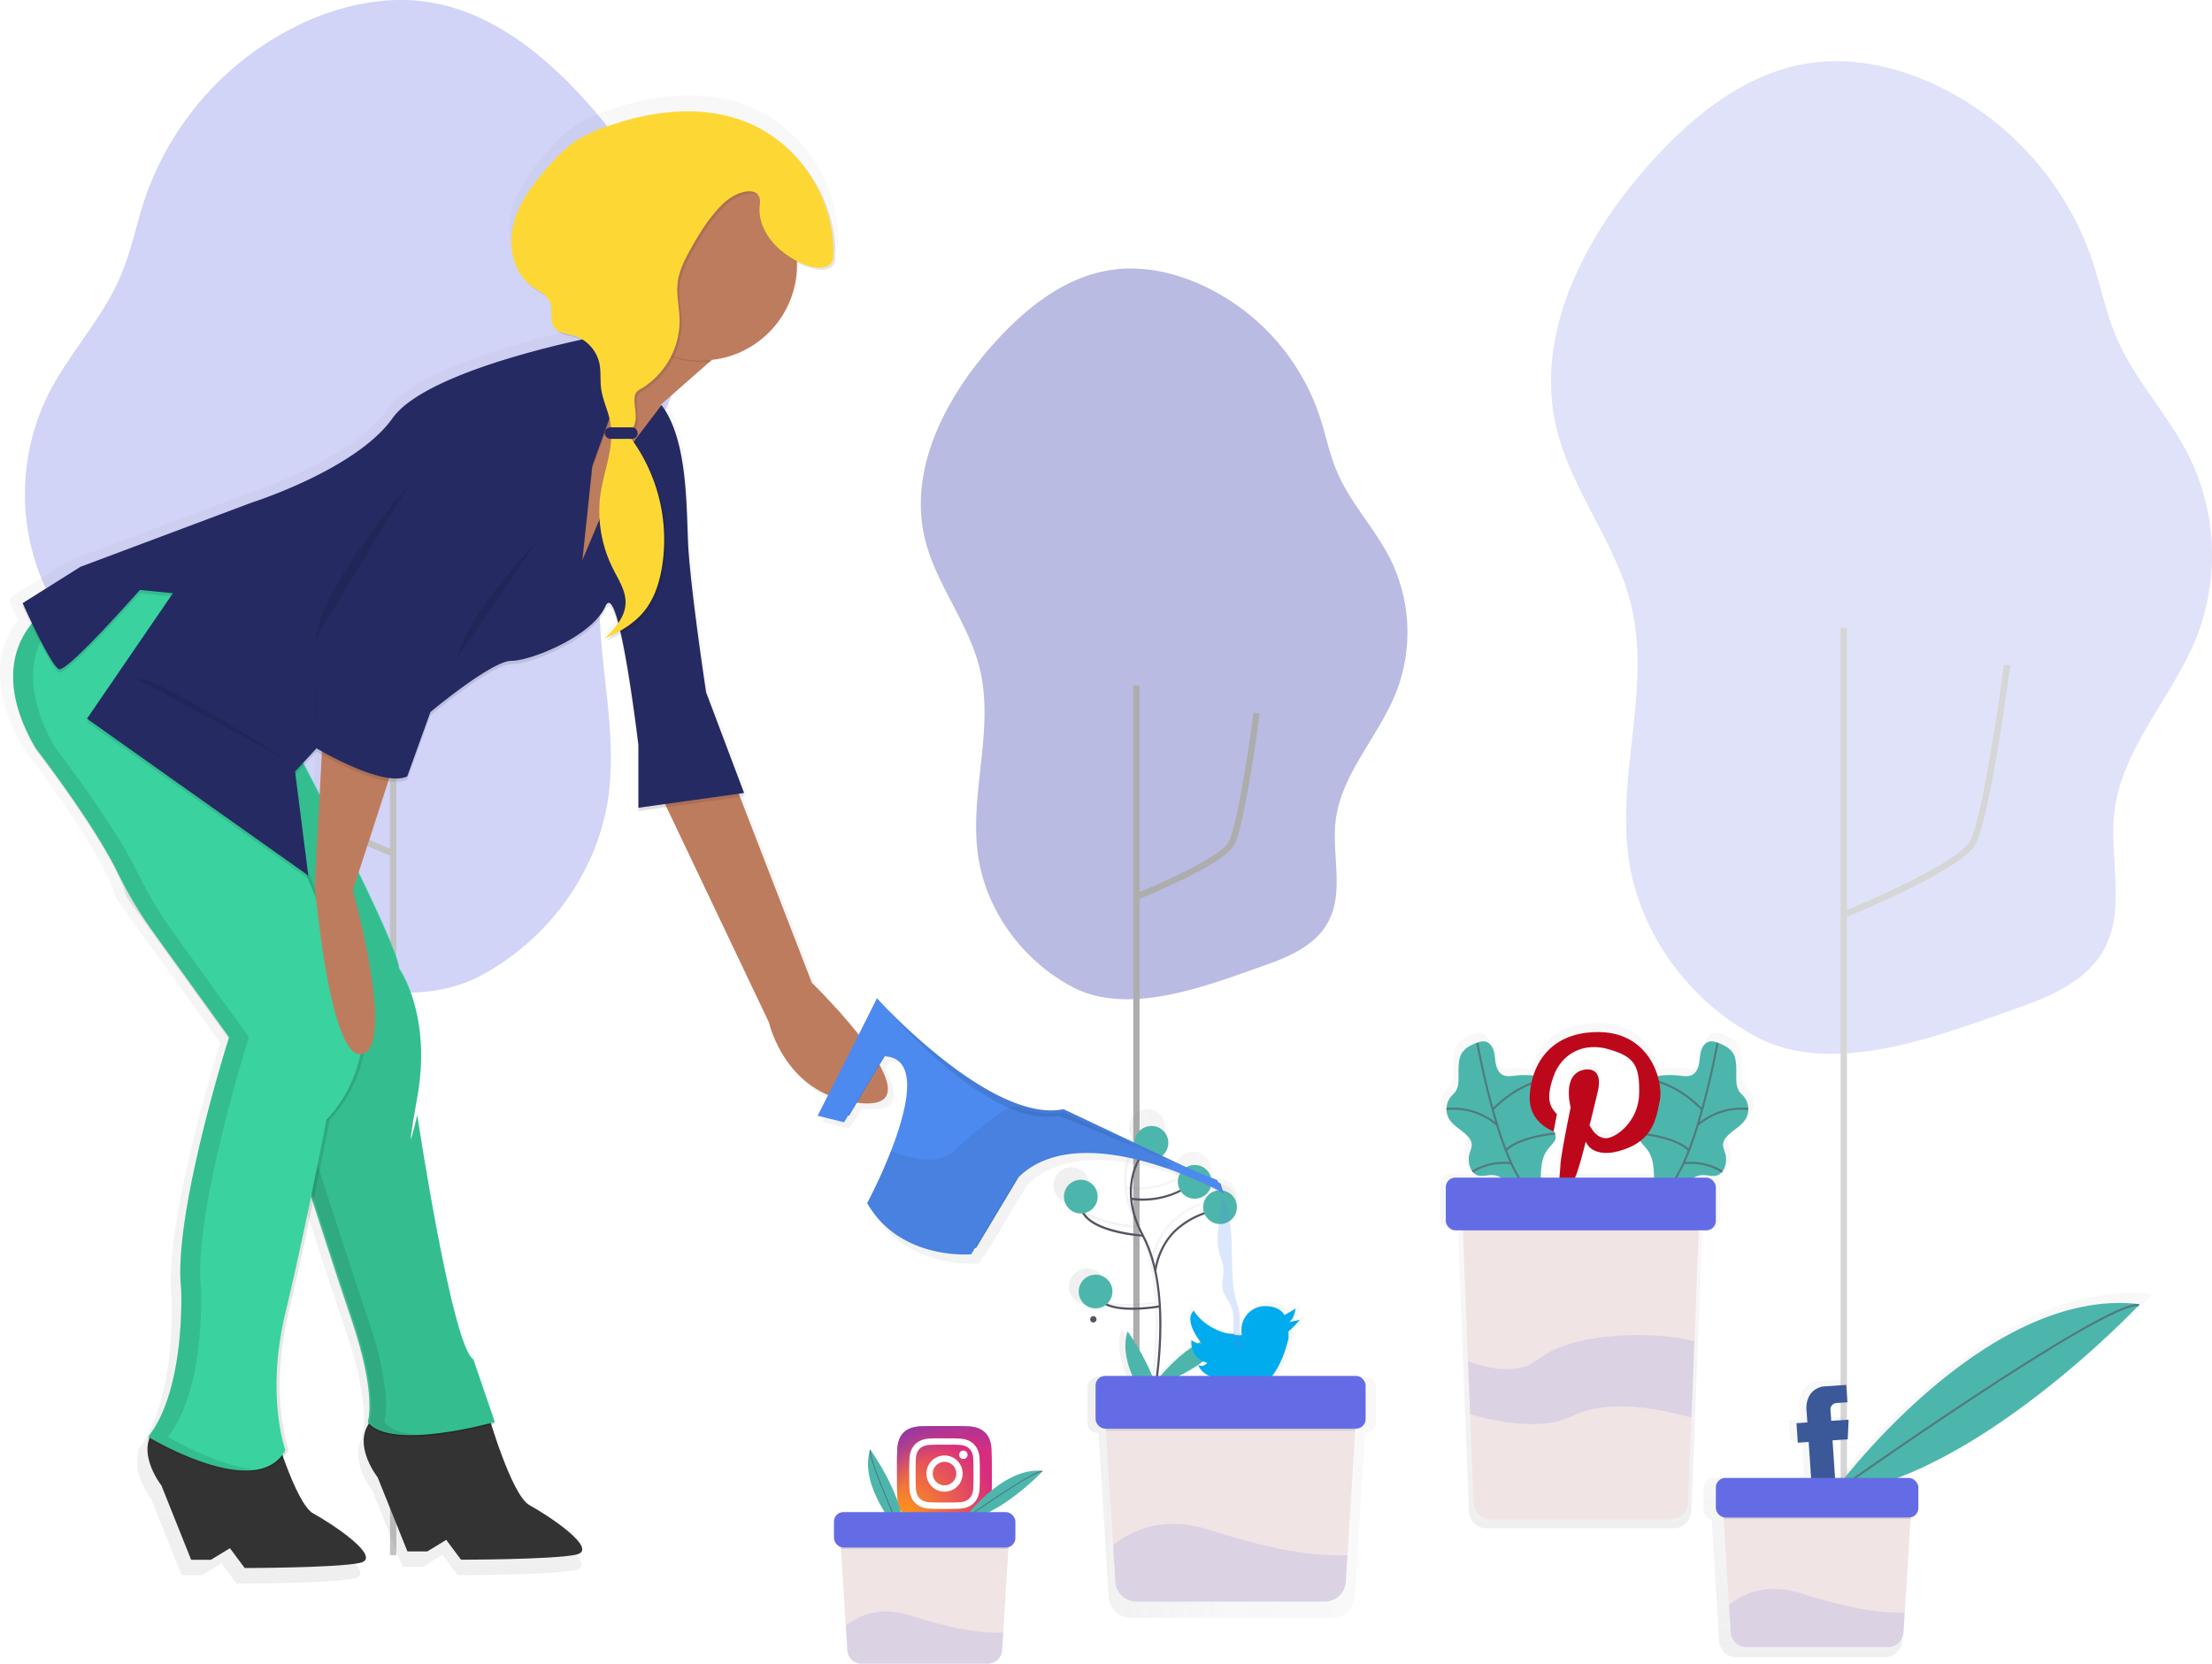 <svg data-name="Layer 1" xmlns="http://www.w3.org/2000/svg" xmlns:xlink="http://www.w3.org/1999/xlink" width="1048.46" height="788.72"><defs><linearGradient id="a" x1="832.74" y1="780.19" x2="832.74" y2="540.64" gradientUnits="userSpaceOnUse"><stop offset="0" stop-color="gray" stop-opacity=".25"/><stop offset=".54" stop-color="gray" stop-opacity=".12"/><stop offset="1" stop-color="gray" stop-opacity=".1"/></linearGradient><linearGradient id="d" x1="989.56" y1="841.29" x2="989.56" y2="668.58" xlink:href="#a"/><linearGradient id="e" x1="575.13" y1="702.17" x2="727.99" y2="702.17" xlink:href="#a"/><linearGradient id="f" x1="425.06" y1="806.54" x2="425.06" y2="100.92" gradientTransform="matrix(-1 0 0 1 794 0)" xlink:href="#a"/><radialGradient id="b" cx="503.78" cy="126.42" r="57.13" gradientTransform="matrix(1 0 0 -1 0 902.08)" gradientUnits="userSpaceOnUse"><stop offset=".09" stop-color="#fa8f21"/><stop offset=".78" stop-color="#d82d7e"/></radialGradient><radialGradient id="c" cx="532.04" cy="127.86" r="50.27" gradientTransform="matrix(1 0 0 -1 0 902.08)" gradientUnits="userSpaceOnUse"><stop offset=".64" stop-color="#8c3aaa" stop-opacity="0"/><stop offset="1" stop-color="#8c3aaa"/></radialGradient></defs><path d="M512.33 776.48a15.15 15.15 0 01-5.1-.94 9.09 9.09 0 01-5.21-5.21 15.15 15.15 0 01-.94-5.1c-.13-2.89-.16-3.76-.16-11.09s0-8.2.16-11.09A15.24 15.24 0 01502 738a8.56 8.56 0 012.05-3.16 8.47 8.47 0 013.16-2.05 15.15 15.15 0 015.1-.94c2.89-.13 3.76-.16 11.09-.16s8.2 0 11.09.16a15.24 15.24 0 015.1.94 9.09 9.09 0 015.21 5.21 15.15 15.15 0 01.94 5.1c.13 2.9.16 3.76.16 11.09s0 8.2-.16 11.09a15.22 15.22 0 01-.94 5.1 9.09 9.09 0 01-5.21 5.21 15.15 15.15 0 01-5.1.94c-2.89.13-3.76.16-11.09.16s-8.2 0-11.09-.16" transform="translate(-75.77 -55.64)" fill="url(#b)"/><path d="M512.33 776.48a15.15 15.15 0 01-5.1-.94 9.09 9.09 0 01-5.21-5.21 15.15 15.15 0 01-.94-5.1c-.13-2.89-.16-3.76-.16-11.09s0-8.2.16-11.09A15.24 15.24 0 01502 738a8.56 8.56 0 012.05-3.16 8.47 8.47 0 013.16-2.05 15.15 15.15 0 015.1-.94c2.89-.13 3.76-.16 11.09-.16s8.2 0 11.09.16a15.24 15.24 0 015.1.94 9.09 9.09 0 015.21 5.21 15.15 15.15 0 01.94 5.1c.13 2.9.16 3.76.16 11.09s0 8.2-.16 11.09a15.22 15.22 0 01-.94 5.1 9.09 9.09 0 01-5.21 5.21 15.15 15.15 0 01-5.1.94c-2.89.13-3.76.16-11.09.16s-8.2 0-11.09-.16" transform="translate(-75.77 -55.64)" fill="url(#c)"/><path d="M442.12 698.59a5.57 5.57 0 115.57 5.57 5.57 5.57 0 01-5.57-5.57m-3 0a8.58 8.58 0 108.58-8.58 8.58 8.58 0 00-8.58 8.58m15.5-8.92a2 2 0 102-2 2 2 0 00-2 2m-13.67 22.53a9.24 9.24 0 01-3.1-.58 5.54 5.54 0 01-3.17-3.17 9.23 9.23 0 01-.58-3.1c-.08-1.76-.1-2.29-.1-6.76s0-5 .1-6.76a9.3 9.3 0 01.58-3.1 5.53 5.53 0 013.17-3.17 9.23 9.23 0 013.1-.58c1.76-.08 2.29-.1 6.75-.1s5 0 6.76.1a9.3 9.3 0 013.1.58 5.53 5.53 0 013.17 3.17 9.23 9.23 0 01.58 3.1c.08 1.76.1 2.29.1 6.76s0 5-.1 6.76a9.27 9.27 0 01-.58 3.1 5.54 5.54 0 01-3.17 3.17 9.23 9.23 0 01-3.1.58c-1.76.08-2.29.1-6.76.1s-5 0-6.75-.1m-.14-30.22a12.26 12.26 0 00-4.06.78 8.55 8.55 0 00-4.89 4.89 12.26 12.26 0 00-.78 4.06c-.08 1.78-.1 2.35-.1 6.89s0 5.11.1 6.89a12.26 12.26 0 00.78 4.06 8.55 8.55 0 004.89 4.89 12.27 12.27 0 004.06.78c1.78.08 2.35.1 6.89.1s5.11 0 6.89-.1a12.26 12.26 0 004.06-.78 8.55 8.55 0 004.89-4.89 12.23 12.23 0 00.78-4.06c.08-1.78.1-2.35.1-6.89s0-5.11-.1-6.89a12.26 12.26 0 00-.78-4.06 8.55 8.55 0 00-4.89-4.89 12.24 12.24 0 00-4.06-.78c-1.78-.08-2.35-.1-6.89-.1s-5.11 0-6.89.1" fill="#fff"/><g opacity=".2"><path d="M771.75 405.43c-5-39.35 10.71-79.94 1.4-118.51-7.19-29.78-28.59-54.66-35.53-84.5-10.29-44.23 13.26-89.64 43.32-123.68 20.67-23.41 46.61-44.65 77.55-48.94 19.1-2.65 38.72 1.48 56.37 9.26a143 143 0 0176.88 84.45c4 12.09 6.43 24.74 11.43 36.46 8.62 20.2 24.47 36.5 34.31 56.14a106.53 106.53 0 013.58 86.14c-11.4 28.45-35.27 52.24-38.85 82.68-2.57 21.94 5.66 46-5 65.3-8.07 14.59-24.68 22-40.42 27.46-36.59 12.82-87.7 33.46-124.41 13.81-32.15-17.14-55.98-49.71-60.63-86.07z" fill="#646ce5"/><path d="M874.39 433.42s53.87-21.71 60.66-33.93 16.3-84.22 16.3-84.22M873.93 766.26V297.61" fill="none" stroke="#333" stroke-miterlimit="10" stroke-width="3"/></g><g opacity=".3"><path d="M288.54 376.43c5-39.35-10.71-79.94-1.4-118.51 7.19-29.78 28.59-54.66 35.53-84.5 10.29-44.23-13.26-89.64-43.32-123.68C258.68 26.36 232.74 5.09 201.81.8c-19.1-2.65-38.72 1.48-56.37 9.26a143 143 0 00-76.88 84.45c-4 12.09-6.43 24.74-11.43 36.46-8.62 20.2-24.47 36.5-34.31 56.14a106.53 106.53 0 00-3.59 86.14c11.4 28.45 35.27 52.24 38.85 82.68 2.57 21.94-5.66 46 5 65.3 8.07 14.59 24.68 22 40.42 27.46 36.59 12.82 87.7 33.46 124.41 13.81 32.14-17.14 55.98-49.71 60.63-86.07z" fill="#646ce5"/><path d="M185.9 404.42s-53.87-21.71-60.67-33.93-16.3-84.22-16.3-84.22M186.37 737.26V268.61" fill="none" stroke="#333" stroke-miterlimit="10" stroke-width="3"/></g><g opacity=".4"><path d="M463.43 404.36c-3.7-29 7.89-58.85 1-87.24-5.3-21.93-21-40.24-26.16-62.21-7.58-32.56 9.76-66 31.89-91 15.22-17.23 34.32-32.87 57.09-36 14.06-2 28.51 1.09 41.49 6.82a105.27 105.27 0 0156.6 62.17c3 8.9 4.73 18.21 8.42 26.84 6.35 14.87 18 26.87 25.25 41.33a78.42 78.42 0 012.63 63.41c-8.39 20.94-26 38.46-28.6 60.87-1.81 16.08 4.19 33.78-3.67 48.01-5.94 10.74-18.17 16.16-29.75 20.22-26.94 9.44-64.56 24.63-91.59 10.16-23.63-12.65-41.18-36.6-44.6-63.38z" fill="#646ce5"/><path d="M463.43 404.36c-3.7-29 7.89-58.85 1-87.24-5.3-21.93-21-40.24-26.16-62.21-7.58-32.56 9.76-66 31.89-91 15.22-17.23 34.32-32.87 57.09-36 14.06-2 28.51 1.09 41.49 6.82a105.27 105.27 0 0156.6 62.17c3 8.9 4.73 18.21 8.42 26.84 6.35 14.87 18 26.87 25.25 41.33a78.42 78.42 0 012.63 63.41c-8.39 20.94-26 38.46-28.6 60.87-1.81 16.08 4.19 33.78-3.67 48.01-5.94 10.74-18.17 16.16-29.75 20.22-26.94 9.44-64.56 24.63-91.59 10.16-23.63-12.65-41.18-36.6-44.6-63.38z" opacity=".2"/><path d="M538.99 424.98s39.66-16 44.66-25 12-62 12-62M538.65 670V325" fill="none" stroke="#333" stroke-miterlimit="10" stroke-width="3"/></g><path d="M907.08 578.5a9.63 9.63 0 00-2.32-6.31 28.87 28.87 0 01-2.09-2.27 9.43 9.43 0 01-1.43-4.87c-.28-4.1.41-8.45-.91-12.43-1.21-3.63-4.88-5.55-8.27-6.75a7.7 7.7 0 00-3.84-.62c-2.16.38-3.67 2.42-4.31 4.52s-.62 4.33-1 6.49-1.39 4.39-3.32 5.42-4.21.62-6.36.38a40.17 40.17 0 00-8.47-.08 13.17 13.17 0 00-2.13.38c-3-10.18-11.52-21.71-29.28-21.71-19.43 0-28.4 10.64-31.86 21.36h-.3a40.17 40.17 0 00-8.47.08c-2.15.25-4.46.64-6.36-.38s-2.91-3.26-3.32-5.42-.4-4.39-1-6.49-2.15-4.14-4.31-4.52a7.7 7.7 0 00-3.84.62c-3.39 1.21-7.07 3.12-8.27 6.75-1.33 4-.63 8.33-.91 12.43a9.43 9.43 0 01-1.43 4.87 28.86 28.86 0 01-2.09 2.27 9.63 9.63 0 00-2.32 6.31 9.37 9.37 0 001.16 4.68c2.07 3.65 6.24 5.52 9.12 8.58a6.77 6.77 0 012 3.83c.17 1.72-.69 3.34-1.12 5a10.72 10.72 0 00.64 7.19 8.18 8.18 0 00.9 1.48 5.27 5.27 0 001.76 1.55c2.5 1.28 5.51 0 8.31.16a9.31 9.31 0 013.84 1.21h-22.41a4.67 4.67 0 00-4.67 4.67v16.59a4.67 4.67 0 004.67 4.67h3.72l2.54 64.39 1 26 1.72 43.59a8.42 8.42 0 008.41 8.09h88.56a8.42 8.42 0 008.41-8.09l1.66-41.94 1.47-37.53 2.15-54.52h3.73a4.67 4.67 0 004.67-4.67v-16.6a4.67 4.67 0 00-4.67-4.67h-6.06a9.31 9.31 0 013.84-1.21c2.8-.2 5.81 1.12 8.31-.16a5.27 5.27 0 001.76-1.55 8.18 8.18 0 00.9-1.48 10.72 10.72 0 00.64-7.19c-.44-1.67-1.29-3.29-1.12-5a6.77 6.77 0 012-3.83c2.88-3.05 7.05-4.92 9.12-8.58a9.37 9.37 0 001.16-4.68zM854 594.21a8.09 8.09 0 00.54.77c1.07 1.38 2.35 2.59 3.32 4 2 3 2.58 6.77 2.82 10.4q.09 1.38.13 2.77H822c1.36-2.86 3.31-10 5.27-17.69 3.54 7.91 14.48 5.05 14.48 5.05a30.75 30.75 0 0012.25-5.3zm-42.55-31.69c3.87-10.94 14.31-17 26.93-13.47 12.46 3.54 15.49 7.58 15.15 21.88s-12.29 22.39-16.83 21.88-6.73-5.05-6.73-5.05l-.84-1.18c2.36-9.26 4.21-17.34 4.21-17.34 2.53-12.29-6.73-10.1-6.73-10.1-11.28 2-6.73 18.52-6.73 18.52s-4.88 23.4-5.05 28.62c-.05 1.07-.24 3.32-.48 5.9h-9.24q0-1.38.13-2.77c.24-3.63.79-7.39 2.82-10.4 1-1.45 2.25-2.66 3.32-4a5 5 0 001-1.77 4.41 4.41 0 00-.29-2.64l.19-.06h-.2v-.06a10.55 10.55 0 00-.55-1.15l1.57-8.33c-2.52-3-6.1-6-1.68-18.48z" transform="translate(-75.77 -55.64)" fill="url(#a)" opacity=".5"/><path d="M700.15 494.31a7.42 7.42 0 013.7-.59c2.08.36 3.54 2.34 4.15 4.36s.6 4.18 1 6.25 1.34 4.23 3.2 5.22 4.06.6 6.13.36a38.73 38.73 0 018.17-.07c2.28.22 5 1 5.63 3.18.55 1.79-.54 3.61-1.27 5.34a12.41 12.41 0 00.09 10.18c1.58 3.19 4.7 5.48 6 8.79a4.35 4.35 0 01.32 2.65 4.84 4.84 0 01-.94 1.71c-1 1.33-2.26 2.5-3.2 3.89-2 2.91-2.49 6.53-2.72 10a73.14 73.14 0 00.06 10.33c-2.55-.84-5.38-.09-8-.63-5.6-1.15-9.1-7.79-14.81-8.19-2.7-.19-5.61 1.08-8-.16a6.05 6.05 0 01-2.56-2.92 10.34 10.34 0 01-.62-6.93c.42-1.61 1.25-3.18 1.08-4.83a6.53 6.53 0 00-2-3.7c-2.78-2.95-6.8-4.75-8.8-8.27a9.42 9.42 0 011.12-10.61 27.83 27.83 0 002-2.19 9.1 9.1 0 001.38-4.7c.27-4-.4-8.15.88-12 1.2-3.42 4.74-5.31 8.01-6.47z" fill="#4db6ac"/><path d="M700.23 494.42s11.36 63.1 26.12 70.63M731.83 511.89s-12.17 1.67-24.33 14.17M709.64 533.36a31.52 31.52 0 00-24-7.6M737.18 537.36s-17.09 1.45-23.42 8M716.33 551.49a28.27 28.27 0 00-18.4 4" fill="none" stroke="#535461" stroke-miterlimit="10" opacity=".6"/><path d="M814.15 494.31a7.42 7.42 0 00-3.7-.59c-2.08.36-3.54 2.34-4.15 4.36s-.6 4.18-1 6.25-1.34 4.23-3.2 5.22-4.06.6-6.13.36a38.73 38.73 0 00-8.17-.07c-2.28.22-5 1-5.63 3.18-.55 1.79.54 3.61 1.27 5.34a12.41 12.41 0 01-.09 10.18c-1.58 3.19-4.7 5.48-6 8.79a4.35 4.35 0 00-.32 2.65 4.84 4.84 0 00.94 1.71c1 1.33 2.26 2.5 3.2 3.89 2 2.91 2.49 6.53 2.72 10a73.14 73.14 0 01-.06 10.33c2.55-.84 5.38-.09 8-.63 5.6-1.15 9.1-7.79 14.81-8.19 2.7-.19 5.61 1.08 8-.16a6.05 6.05 0 002.56-2.92 10.34 10.34 0 00.62-6.93c-.42-1.61-1.25-3.18-1.08-4.83a6.53 6.53 0 012-3.7c2.78-2.95 6.8-4.75 8.8-8.27a9.42 9.42 0 00-1.12-10.61 27.83 27.83 0 01-2-2.19 9.1 9.1 0 01-1.38-4.7c-.27-4 .4-8.15-.88-12-1.2-3.42-4.74-5.31-8.01-6.47z" fill="#4db6ac"/><path d="M814.08 494.42s-11.36 63.1-26.12 70.63M782.47 511.89s12.17 1.67 24.33 14.17M804.66 533.36a31.52 31.52 0 0124-7.6M777.12 537.36s17.09 1.45 23.42 8M797.97 551.49a28.27 28.27 0 0118.4 4" fill="none" stroke="#535461" stroke-miterlimit="10" opacity=".6"/><path d="M786.73 521.74c-1.79 8.6-3.08 20.29-21.1 24.35 0 0-10.55 2.76-14-4.87-2.11 8.28-4.22 15.91-5.52 17.86a101.31 101.31 0 01-8.12 11.36s1.46-14.61 1.62-17.86c.16-5 4.87-27.6 4.87-27.6s-4.38-15.91 6.49-17.86c0 0 8.93-2.11 6.49 9.74 0 0-1.79 7.79-4.06 16.72l.81 1.14s2.11 4.38 6.49 4.87 15.91-7.3 16.23-21.1-2.6-17.69-14.61-21.1c-12.17-3.41-22.24 2.43-26 13-4.22 12-.81 14.93 1.62 17.86l-1.53 8.11s-11.69-3.9-11.36-16.23 7.3-30.84 32.47-30.84c24.99-.01 31 23.69 29.21 32.45z" fill="#bd081c"/><path d="M805.79 568.28l-2.67 67.57-1.42 36.19-1.6 40.44a8.12 8.12 0 01-8.11 7.8h-85.4a8.12 8.12 0 01-8.11-7.8l-1.66-42-1-25.08-3-77.09z" fill="#f0e4e4"/><rect x="685.29" y="558.28" width="128" height="25" rx="4.5" ry="4.5" fill="#646ce5"/><path d="M803.12 635.85l-1.42 36.19c-15.75-4.45-40-8.94-56.41-.76-13.2 6.6-32.58 3.66-48.47-.83l-1-25.08c11.58 4.22 24.52 6.06 33.46-1.09 15.14-12.11 52.61-13.92 73.84-8.43z" fill="#646ce5" opacity=".15"/><path d="M456.29 720.77s18.74-25.77 38-23.42c0 .01-20.56 21.86-38 23.42z" fill="#4db6ac"/><path d="M456.29 720.77s34-24.08 37.87-23.29" fill="none" stroke="#535461" stroke-miterlimit="10" stroke-width=".5" opacity=".6"/><path d="M428.23 728.88s-21.74-23.29-15.79-41.75c.03-.01 17.6 24.33 15.79 41.75z" fill="#4db6ac"/><path d="M428.23 728.88s-17.19-37.92-15.68-41.6" fill="none" stroke="#535461" stroke-miterlimit="10" stroke-width=".5" opacity=".6"/><path d="M478.61 724.22l-3.1 49.74-.53 8.46a6.72 6.72 0 01-6.71 6.3h-59.94a6.72 6.72 0 01-6.71-6.3l-.73-11.67-2.91-46.53z" fill="#f0e4e4"/><path opacity=".1" d="M398.57 734.3h79.45l.59-9.41h-80.63l.59 9.41z"/><rect x="395.29" y="716.83" width="86" height="16.8" rx="4.5" ry="4.5" fill="#646ce5"/><path d="M475.5 773.96l-.53 8.46a6.72 6.72 0 01-6.71 6.3h-59.93a6.72 6.72 0 01-6.71-6.3l-.73-11.67c6.45-5.15 16.52-9.36 30.68-4.87 19.78 6.27 31.93 8.38 43.93 8.08z" fill="#646ce5" opacity=".15"/><path d="M1095.92 669.2c-64.92-7.9-128.44 62.8-148.21 87.17H943l-1.26-18.85 7.62-.51.43-9.88-8.71.58-.37-5.45a3.22 3.22 0 013-3.49l5.45-.37-.58-8.71-12 .8c-9.58 2.28-7.91 12.57-7.91 12.57l.37 5.45-5.45.37.66 9.8 5.45-.37 1.21 18H888a4.76 4.76 0 00-4.76 4.76v10.32a4.76 4.76 0 003.81 4.67l.06.89 2.69 43.06.86 13.79a7.94 7.94 0 007.93 7.44h70.8a7.94 7.94 0 007.93-7.44l.63-10 2.93-46.8.06-.89a4.76 4.76 0 003.81-4.67v-10.31a4.76 4.76 0 00-4.76-4.76h-5.63c61.52-23.37 121.56-87.17 121.56-87.17z" transform="translate(-75.77 -55.64)" fill="url(#d)" opacity=".5"/><path d="M868.29 708.28s72-99 146-90c0 0-79 84-146 90z" fill="#4db6ac"/><path d="M868.29 708.28s130.5-92.5 145.5-89.5" fill="none" stroke="#535461" stroke-miterlimit="10" opacity=".6"/><path d="M867.64 668.43l.35 5.15 8.23-.55-.41 9.33-7.21.48 1.73 25.73-11.32.76-1.73-25.73-5.15.35-.62-9.26 5.15-.35-.35-5.15s-1.58-9.72 7.48-11.87l11.32-.76.55 8.23-5.15.35a3 3 0 00-2.87 3.29z" fill="#3b5998"/><path d="M906.29 708.9l-3.46 55.52-.59 9.44a7.5 7.5 0 01-7.49 7h-66.9a7.5 7.5 0 01-7.49-7l-.81-13-3.25-51.94z" fill="#f0e4e4"/><path opacity=".1" d="M816.95 720.15h88.69l.65-10.5h-90l.66 10.5z"/><rect x="813.29" y="700.65" width="96" height="18.75" rx="4.5" ry="4.5" fill="#646ce5"/><path d="M902.83 764.42l-.59 9.44a7.5 7.5 0 01-7.49 7h-66.9a7.5 7.5 0 01-7.49-7l-.81-13c7.2-5.75 18.44-10.45 34.25-5.44 22.07 6.94 35.63 9.34 49.03 9z" fill="#646ce5" opacity=".15"/><path d="M723.18 708.31h-42.5c3.44-4.59 6.34-10.83 8.3-19.24a23 23 0 010-3.44c.92-.34 5.73-5.73 5.73-5.73l-5.71 1.15c2.86-1.15 3.44-6.87 3.55-6.87l-5.73 3.44s-1.72-4.62-9.74-4.62a12 12 0 00-12 12 9 9 0 00.23 2.52l-1.15.23c-1-.06-2-.16-2.9-.29l.49-.51a22.48 22.48 0 00-3.81-.13c-12.21-3-17-11.55-17-11.55-4.4 4.5.94 12.5 3.43 15.75-.46.25-.91.5-1.36.76a9.06 9.06 0 01-3.21-1.63 11.63 11.63 0 00.19 3.54 83.91 83.91 0 00-15.83 14.55h-1.24c1.6-12.88 3.14-34.38-.88-53.28 0-.12 1.33-12.29 10.69-20.61a41.39 41.39 0 0113.22-7.8l.59-.24a8.31 8.31 0 10-.39-1l-.6.24a42.34 42.34 0 00-13.53 8c-7 6.24-9.66 14.59-10.59 18.74a65.62 65.62 0 00-5.74-15.29 48.8 48.8 0 01-5.81-17.77 35.74 35.74 0 005.06.34 43.55 43.55 0 0019.49-4.64 8.44 8.44 0 10-.57-.91 41.48 41.48 0 01-24.08 4.12 34.66 34.66 0 014.82-20.91 8.64 8.64 0 10-.84-.67c-4.62 7.59-9.12 21.37.56 40.1-4.38-.38-23-2.44-28.55-10.46-.08-.12-.15-.25-.23-.37a8.54 8.54 0 10-1.86.21h.71c.15.27.31.54.49.8 6.24 9 27.15 10.77 30 11 5.28 10 7.58 22.57 8.32 34.86-2.93.48-18.14 2.73-26.11-.88a8.62 8.62 0 10-.9.75c3.64 1.81 8.75 2.35 13.59 2.35a87.54 87.54 0 0013.48-1.15 202 202 0 01-1.47 34.64h-1.91a124.48 124.48 0 00-12.48-22.61c-2.37 7.34-.64 15.39 2.47 22.61H596a4.81 4.81 0 00-4.81 4.81v17.1A4.81 4.81 0 00596 735h.33l.07 1.07h.07l3.63 58 1.15 18.57a10.7 10.7 0 0010.68 10h95.35a10.7 10.7 0 0010.68-10l.84-13.46 3.94-63.1h.07l.07-1.07h.33a4.81 4.81 0 004.81-4.81v-17.1a4.81 4.81 0 00-4.84-4.79zm-77.51-7.37a13.27 13.27 0 002.08.73 3.54 3.54 0 01-4.58 1.15s1.06 3.4 5.57 5.5h-15.2a79 79 0 0012.13-7.38z" transform="translate(-75.77 -55.64)" fill="url(#e)" opacity=".5"/><path d="M547.28 663.09l-1-.2c.1-.49 9.79-49.36-5-76.87-15-28 3.92-44.46 4.12-44.62l.64.76c-.19.16-18.5 16.08-3.88 43.38 14.99 27.82 5.22 77.05 5.12 77.55z" fill="#535461"/><path d="M541.53 569.23a29.33 29.33 0 01-5.61-.46l.22-1a39 39 0 0030.35-8.4l.63.78a40.79 40.79 0 01-25.59 9.08zM541.76 586.28c-.9-.05-22.21-1.4-28.34-10.28a9.22 9.22 0 01-1.1-8.37l1 .3a8.26 8.26 0 001 7.5c5.86 8.48 27.36 9.84 27.58 9.85zM548.13 602.43l-1-.1c0-.12 1.29-11.89 10.33-19.93a39.6 39.6 0 0112.65-7.47c3.07-1.24 5.5-2.23 7.29-4.47l.78.63c-2 2.44-4.62 3.52-7.7 4.77a38.72 38.72 0 00-12.36 7.29c-8.75 7.78-9.98 19.21-9.99 19.28zM536.7 620.95c-5.55 0-11.47-.76-14.78-3.52a7 7 0 01-2.63-5.65h1a6 6 0 002.27 4.88c6.91 5.75 27 2.16 27.17 2.13l.18 1a81.6 81.6 0 01-13.21 1.16z" fill="#535461"/><path d="M547.29 655.77s18.74-25.77 38-23.42c0 .01-20.56 21.86-38 23.42z" fill="#4db6ac"/><path d="M550.23 672.88s-21.74-23.29-15.79-41.75c.03-.01 17.6 24.33 15.79 41.75z" fill="#4db6ac"/><path d="M610.8 626.78l5.36-1.07s-4.5 5-5.36 5.36a21.55 21.55 0 000 3.21c-10.29 44.14-48.22 24.64-48.22 24.64 13.82.32 15-5.36 15-5.36-8-1.18-9.64-6.43-9.64-6.43a3.31 3.31 0 004.29-1.07c-8.68-2.25-7.5-10.71-7.5-10.71a11.14 11.14 0 005.25 2c-1-1.18-9.11-10.93-4.18-16 0 0 6 10.71 21.75 11.68l1.07-.21a8.41 8.41 0 01-.21-2.36 11.25 11.25 0 0111.25-11.25c7.5 0 9.11 4.29 9.11 4.29l5.36-3.14c-.11 0-.65 5.34-3.33 6.42z" fill="#00aced"/><path d="M643.29 663.28l-4.62 74-.79 12.59a10 10 0 01-10 9.38h-89.2a10 10 0 01-10-9.38l-1.08-17.37-4.33-69.25z" fill="#f0e4e4"/><path opacity=".1" d="M524.17 678.28h118.25l.87-14h-120l.88 14z"/><rect x="519.29" y="652.28" width="128" height="25" rx="4.5" ry="4.5" fill="#646ce5"/><path d="M638.67 737.31l-.79 12.59a10 10 0 01-10 9.38h-89.2a10 10 0 01-10-9.38l-1.08-17.37c9.6-7.67 24.59-13.93 45.67-7.25 29.45 9.33 47.54 12.48 65.4 12.03z" fill="#646ce5" opacity=".15"/><circle cx="545.79" cy="541.78" r="8" fill="#4db6ac"/><circle cx="566.29" cy="560.28" r="8" fill="#4db6ac"/><circle cx="578.29" cy="572.28" r="8" fill="#4db6ac"/><circle cx="512.29" cy="567.28" r="8" fill="#4db6ac"/><circle cx="519.29" cy="612.28" r="8" fill="#4db6ac"/><path d="M75.78 374.74c-.16 9.52 2.65 21.3 11 35.55 0 0 38.38 49.58 44 71.17L180.13 550c-2.17 6.92-23.74 76.72-23.41 113.79a73.51 73.51 0 00.4 8s.09 1.93.1 5.2c0 13.74-1.65 47.76-16.1 66h.13l.09.06h.14l-.42.55.44.26c-3.51 10.55 6 22.53 6 22.53l14.39 36h9.6l9.2-5.6 7.2 9.6s43.58 0 55.58-2.4-13.59-19.19-22.39-24c-4.88-2.66-10.49-15.89-14.52-27.15a18.36 18.36 0 002.53-3.64s-9.6-26.39 0-66.37c4.08-17 8.31-36.47 11.82-53.23 6.68 20.66 13.64 41.93 18.57 56.42 7.15 21 8.8 34.24 8.87 41.86 0 5.44-.88 7.72-.88 7.72l.17.21c-.1.4-.17.59-.17.59l.3.35c-7 11.14 4.5 25.64 4.5 25.64l14.39 36h9.6l9.2-5.6 7.2 9.6s43.58 0 55.58-2.4-13.59-19.19-22.39-24c-6.87-3.75-15.2-28.46-18.52-39.11l1.73-.47-.25-.73.25-.07-10.4-30.39C288.26 699 271.47 587 271.47 587s-2.87 12.45-3.17 11.53c.15-2 1-7.54 3.17-19.52a113.59 113.59 0 001.86-20.91c0-27.3-10.65-42.27-10.65-42.27-.34-5.43-9.33-25.27-19.56-46.31l14.33-44.12c3.6.52 6.82.4 9.23-.73l11.2-31.19s29.59-24.79 39.18-24.79c8.95 0 35.27-10.43 44-23.5a19.56 19.56 0 001.6-2.88c1.81-4.08 3.88-.44 5.92 6.86a59.41 59.41 0 01-6.4 7.19 80.53 80.53 0 007.32-3.64c4.8 19.76 9.15 56.77 9.15 56.77v30.39l13.57-1.88 49.58 104.24s5.47 25.17 28.64 35.23l-5 10 12.79 3.2 2-3.3.42.1 3.77-6.28c1 .12 2 .21 3 .28 14.65.94 14.11-7.73 8-18.66l2.46-4.11c17 .9 10.89 25.77 3.06 45.85a262.17 262.17 0 01-11.52 25.3c16 28 50.38 24.79 50.38 24.79l1.9-3.17h.5l20.44-34.07c18-17.7 48.68-12.24 71.22-4.57A192.62 192.62 0 01662.09 625l-1.6-4.8-1-.5-.55-1.1-12.48-5.07-28.87-13.67-33-15.64c-7.06 1.45-14.92.15-23-2.85-31.23-11.57-65.42-48.6-67.29-50.64l-.08-.1-8.89 17.53A302.7 302.7 0 00462.59 523l-34.82-90 2-.29-.57-1.52.57-.08-18.39-48.78s-8-52.78-8.8-73.57-.8-49.58-12.79-65.57l-.34.44-.19-.47L413 222.25c.48 0 1-.06 1.43-.11l-.49-.84a46.38 46.38 0 0041.41-46.11v-1.71c8.65 4.45 17.21 4.63 17.52-2.07 1.27-27.36-16.08-54.62-41.4-65.05-21.32-8.79-45.86-6-67.61 1.67a67.05 67.05 0 00-16.07 7.67c-4.9 3.39-9 7.78-12.95 12.26-7.26 8.29-14.16 17.4-16.74 28.11s.16 23.38 9.16 29.74c3.13 2.22 7.11 3.85 8.58 7.4 1.64 3.94-.44 9 2.14 12.44 2 2.69 5.9 2.89 9.15 3.81a17.2 17.2 0 014.35 1.92c-23.48 5.11-78.27 18.85-92 38.18-17.59 24.79-68 40.78-68 40.78l-83.17 31.19-28 17.59.56 1.25-.56.35s1.7 3.8 4.07 8.78a39.52 39.52 0 00-8.6 25.24zm148.46 57.07c-2.93-5.73-5.49-10.68-7.42-14.39l5.88-6.33s.94.57 2.57 1.48z" transform="translate(-75.77 -55.64)" fill="url(#f)" opacity=".5"/><path d="M231.43 670.58s11 38.35 19.57 43 33.65 21.13 21.91 23.48-54.39 2.35-54.39 2.35l-7-9.39-9 5.48h-9.39l-14.14-35.14s-14.87-18.78 0-29.74 52.44-.04 52.44-.04z" fill="#333"/><path d="M140.65 356.36s47.74 90.78 48.52 103.3c0 0 15.65 21.91 8.61 61s0 8.61 0 8.61 16.45 109.62 26.61 115.88l10.17 29.74s-49.3 14.09-60.26 0c0 0 4.7-12.52-7.83-49.3s-38.35-118.23-38.35-118.23l-64.17-184.7z" opacity=".1"/><path d="M140.65 355.58s47.74 90.78 48.52 103.3c0 0 15.65 21.91 8.61 61s0 8.61 0 8.61 16.45 109.62 26.61 115.87l10.17 29.74s-49.3 14.09-60.26 0c0 0 4.7-12.52-7.83-49.3s-38.35-118.17-38.35-118.17l-64.17-184.7z" fill="#3ad29f"/><path d="M73.04 325.58l62.91 181.05s25.83 81.39 38.35 118.17 7.83 49.3 7.83 49.3c3.18 4.09 9.61 5.81 17.12 6.18-10.38.45-20-.85-24.16-6.18 0 0 4.7-12.52-7.83-49.3s-38.35-118.17-38.35-118.17l-64.18-184.7z" opacity=".1"/><path d="M128.91 674.5s11 38.35 19.57 43 33.65 21.13 21.91 23.48-54.4 2.38-54.4 2.38l-7-9.39-9 5.48H90.6l-14.09-35.22s-14.87-18.78 0-29.74 52.4.01 52.4.01z" fill="#333"/><path d="M140.65 356.36s47.74 90.78 48.52 103.3c0 0 15.65 21.91 8.61 61s0 8.61 0 8.61 16.45 109.62 26.61 115.88l10.17 29.74s-49.3 14.09-60.26 0c0 0 4.7-12.52-7.83-49.3s-38.35-118.23-38.35-118.23l-64.17-184.7z" opacity=".1"/><path d="M24.82 288.28s-33.65 19.57-6.26 66.52c0 0 37.57 48.52 43 69.65l48.52 67.3s-26.61 83.74-22.7 119c0 0 2.35 47.74-15.65 70.44 0 0 51.65 31.3 65 6.26 0 0-9.39-25.83 0-65s19.57-91.57 19.57-91.57 39.13-36.78 0-93.13l-54.78-130.69-5.48-30.52-26.61-4.7z" opacity=".1"/><path d="M23.23 289.06s-33.65 19.57-6.26 66.52c0 0 37.57 48.52 43 69.65l48.52 67.3s-26.61 83.74-22.7 119c0 0 2.35 47.74-15.65 70.44 0 0 51.65 31.3 65 6.26 0 0-9.39-25.83 0-65s19.57-91.57 19.57-91.57 39.13-36.78 0-93.13l-54.78-130.7-5.46-30.47-26.61-4.7z" opacity=".1"/><path d="M23.23 288.28s-33.65 19.57-6.26 66.52c0 0 27.6 35.65 38.93 59.14a192.07 192.07 0 0017.33 28.79l35.35 49s-26.61 83.74-22.7 119c0 0 2.35 47.74-15.65 70.44 0 0 51.65 31.3 65 6.26 0 0-9.39-25.83 0-65s19.57-91.57 19.57-91.57 39.13-36.78 0-93.13L99.95 307.06l-5.48-30.52-26.61-4.7z" fill="#3ad29f"/><path d="M23.23 288.28l44.61-16.43 6.39 1.11-41.57 15.31s-33.65 19.57-6.26 66.52c0 0 27.6 35.65 38.93 59.14a192.07 192.07 0 0017.28 28.79l35.35 49s-26.61 83.74-22.7 119c0 0 2.35 47.74-15.65 70.44 0 0 22.25 13.48 41.3 15.67-20.16 2.83-50.7-15.67-50.7-15.67 18-22.7 15.65-70.44 15.65-70.44-3.91-35.22 22.7-119 22.7-119l-35.35-49a192.07 192.07 0 01-17.28-28.79C44.59 390.44 17 354.79 17 354.79c-27.4-46.95 6.23-66.51 6.23-66.51z" opacity=".1"/><path d="M186.82 361.84l-19.59 60.26s20.35 72.78 4.7 77.48-22.7-79.82-22.7-79.82l3.91-73.57zM348.82 372.8l36 93.13s61 59.48 24.26 57.13-44.61-38.35-44.61-38.35L311.23 372.8zM337.08 170.89l-45.39 39.91-25.83-45.44s42.26-3.91 44.61-20.35 26.61 25.88 26.61 25.88z" fill="#be7c5e"/><path fill="#be7c5e" d="M314.39 195.15l-5.48-13.31-49.31 10.96-7.04 83.74 37.57-4.7 15.65-36 6.26-33.65 2.35-7.04z"/><path d="M294.82 183.36l.39-23.87s-92 16-109.17 40.3-66.52 39.91-66.52 39.91l-81.39 30.52-27.4 17.27s13.3 29.74 17.22 31.3 38.35-37.57 38.35-37.57l15.65 1.57-40.72 59.49 104.87 74.35-6.24-49.27 10.17-11s31.3 18.78 43 13.3l11-30.52s29-24.26 38.35-24.26c8.76 0 34.52-10.21 43-23a19.14 19.14 0 001.57-2.82c6.26-14.09 15.65 65.74 15.65 65.74v29.74l50.09-7-18-47.74s-7.83-51.65-8.61-72-.78-48.52-12.52-64.17l-14.83 19.52-22.7 54 4.7-44.61z" opacity=".1"/><path d="M294.82 181.84l-8.22-23.09s-83.37 15.27-100.56 39.53-66.52 39.91-66.52 39.91l-81.39 30.52-27.4 17.22s13.3 29.74 17.22 31.3 38.35-37.57 38.35-37.57l15.65 1.57-40.72 59.48 104.89 74.35-6.26-49.3 10.17-11s31.3 18.78 43 13.3l11-30.52s29-24.26 38.35-24.26c8.76 0 34.52-10.21 43-23a19.14 19.14 0 001.57-2.82c6.26-14.09 15.65 65.74 15.65 65.74v29.74l50.09-7-18-47.74s-7.83-51.65-8.61-72-.78-48.52-12.52-64.17l-14.83 19.55-22.7 54 4.7-44.61z" fill="#252a62"/><path d="M194.23 229.19s-43 50.09-44.61 73.57M254.52 256.58s-33.66 35.22-37.57 54.78M149.65 318.36s-.78 18 0 27.39M137.91 361.45s-65.74-42.26-73.57-39.91M311.23 145.84c2.25-15.73 24.58 22.32 26.48 25.6q-2.25.22-4.56.23a45.25 45.25 0 01-32.83-14.06c5.81-2.93 10.22-6.77 10.91-11.77z" opacity=".1"/><circle cx="332.39" cy="125.5" r="45.39" fill="#be7c5e"/><path d="M328.23 119.28c-2.69 4.87-5.29 9.94-6 15.46-.76 6 .81 12.1.89 18.18a37.78 37.78 0 01-18.25 32.37 6.77 6.77 0 00-2.43 1.93 5 5 0 00-.66 2.37c-.23 3.05.57 6.1.54 9.16s-1.24 6.47-4.07 7.65a81.26 81.26 0 0116.4 64.12c-1.26 7.13-3.58 14.26-8.08 19.94-4.86 6.15-11.9 10.18-19.07 13.34 4.73-4.72 9.78-10.1 10-16.78.22-5.67-3.09-10.78-5.66-15.85a60.65 60.65 0 01-6.31-35.28c1.58-11.65 6.9-23.14 4.76-34.69-1-5.48-3.68-10.59-4.38-16.12-.5-3.95 0-8-.81-11.89a17.85 17.85 0 00-12.35-13.17c-3.18-.9-7-1.09-9-3.73-2.52-3.33-.49-8.32-2.09-12.18-1.44-3.47-5.33-5.07-8.4-7.24-8.8-6.22-11.49-18.62-9-29.1s9.28-19.4 16.39-27.51c3.84-4.39 7.88-8.68 12.67-12a65.62 65.62 0 0115.91-7.5c21.29-7.49 45.31-10.23 66.17-1.63 24.78 10.21 41.76 36.89 40.52 63.66-.69 13.93-37.69-2.43-34.75-24.86 1.22-9.31-10.43-7.24-17.67-.16-6.27 6.17-11.01 13.84-15.27 21.51z" opacity=".1"/><path d="M327.23 118.28c-2.69 4.87-5.29 9.94-6 15.46-.76 6 .81 12.1.89 18.18a37.78 37.78 0 01-18.25 32.37 6.77 6.77 0 00-2.43 1.93 5 5 0 00-.66 2.37c-.23 3.05.57 6.1.54 9.16s-1.24 6.47-4.07 7.65a81.26 81.26 0 0116.4 64.12c-1.26 7.13-3.58 14.26-8.08 19.94-4.86 6.15-11.9 10.18-19.07 13.34 4.73-4.72 9.78-10.1 10-16.78.22-5.67-3.09-10.78-5.66-15.85a60.65 60.65 0 01-6.31-35.28c1.58-11.65 6.9-23.14 4.76-34.69-1-5.48-3.68-10.59-4.38-16.12-.5-3.95 0-8-.81-11.89a17.85 17.85 0 00-12.35-13.17c-3.18-.9-7-1.09-9-3.73-2.52-3.33-.49-8.32-2.09-12.18-1.44-3.47-5.33-5.07-8.4-7.24-8.8-6.22-11.49-18.62-9-29.1s9.28-19.4 16.39-27.51c3.84-4.39 7.88-8.68 12.67-12a65.62 65.62 0 0115.91-7.5c21.29-7.49 45.31-10.23 66.17-1.63 24.78 10.21 41.76 36.89 40.52 63.66-.69 13.93-37.69-2.43-34.75-24.86 1.22-9.31-10.43-7.24-17.67-.16-6.27 6.17-11.01 13.84-15.27 21.51z" fill="#fdd835"/><rect x="362.37" y="258.22" width="15.65" height="5.48" rx="2.7" ry="2.7" transform="rotate(180 332.315 233.14)" fill="#252a62"/><path d="M389.91 525.8l12.52 3.13 16.89-28.15 1.89-3.15c18.27.49 10.37 28.1 2.05 48.4-4.87 11.88-9.88 21.26-9.88 21.26 14.55 25.47 44.66 24.55 48.82 24.29h.49l20-33.34 1.13-1.88c17.73-19.13 48.55-12.11 70.54-3.31a181.3 181.3 0 0125.65 12.66l-1.57-4.7-1-.49-12.76-6-28.25-13.38-32.31-15.31c-6.91 1.42-14.6.15-22.5-2.79-30.56-11.32-64-47.57-65.86-49.56l-.08-.09z" fill="#4d8af0"/><path d="M389.91 525.8l12.52 3.13 16.89-28.15 1.89-3.15c18.27.49 10.37 28.1 2.05 48.4-4.87 11.88-9.88 21.26-9.88 21.26 14.55 25.47 44.66 24.55 48.82 24.29h.49l20-33.34 1.13-1.88c17.73-19.13 48.55-12.11 70.54-3.31a181.3 181.3 0 0125.65 12.66l-1.57-4.7-1-.49-12.76-6-28.25-13.38-32.31-15.31c-6.91 1.42-14.6.15-22.5-2.79-30.56-11.32-64-47.57-65.86-49.56l-.08-.09z" opacity=".1"/><path d="M387.56 528.93l12.52 3.13 1.94-3.23 16.84-28.07h.45c16.68.88 10.66 25.22 3 44.87a256.58 256.58 0 01-11.27 24.73c15.65 27.39 49.3 24.26 49.3 24.26l1.86-3.1 19.27-32.12c.4-.43.81-.85 1.22-1.25 17.63-17.32 47.65-12 69.7-4.47a188.51 188.51 0 0127.67 12l-3.13-6.26-12.22-5-15.77-6.41-47.14-19.15c-7.36 1.5-15.5-.16-23.74-3.73-29.54-12.75-60.54-49.67-62.26-51.75l-.08-.09z" fill="#4d8af0"/><path d="M518.23 626.95a1.5 1.5 0 000-3 1.5 1.5 0 000 3z" fill="#535461"/><path d="M411.04 570.36c15.65 27.39 49.3 24.26 49.3 24.26l1.86-3.1h.49l20-33.34c17.63-17.32 47.65-12 69.7-4.47l2-.72a10.08 10.08 0 001.46-.6c.17-.17-2.51-1.83-6.86-4.33-3.35-1.93-7.69-2.79-12.48-5.41l-32.34-15.29c-6.91 1.42-14.6.15-22.5-2.79-1.16.67-2.36-.16-3.59.63a164.88 164.88 0 00-25.56 20.16c-7.18 7.18-20.21 4.12-29.25.66l-.95-.38a256.58 256.58 0 01-11.28 24.72z" opacity=".07"/><path d="M584.23 605.36a54.84 54.84 0 001.36 9.93c.51 1.92 1.22 3.79 1.59 5.74 1.15 6.17-1.11 13.31 2.65 18.33a2.88 2.88 0 01-3.86-.61 6.87 6.87 0 01-1.32-4c-.4-5.29.84-10.89-1.27-15.76-1.11-2.58-3.11-4.77-3.77-7.5-.8-3.31.5-6.77.25-10.16-.2-2.76-1.42-5.34-2.08-8-2.12-8.63 1.56-17.62 1.12-26.5 6.26 10.09 4.45 26.7 5.33 38.53z" fill="#4d8af0" opacity=".2"/></svg>
